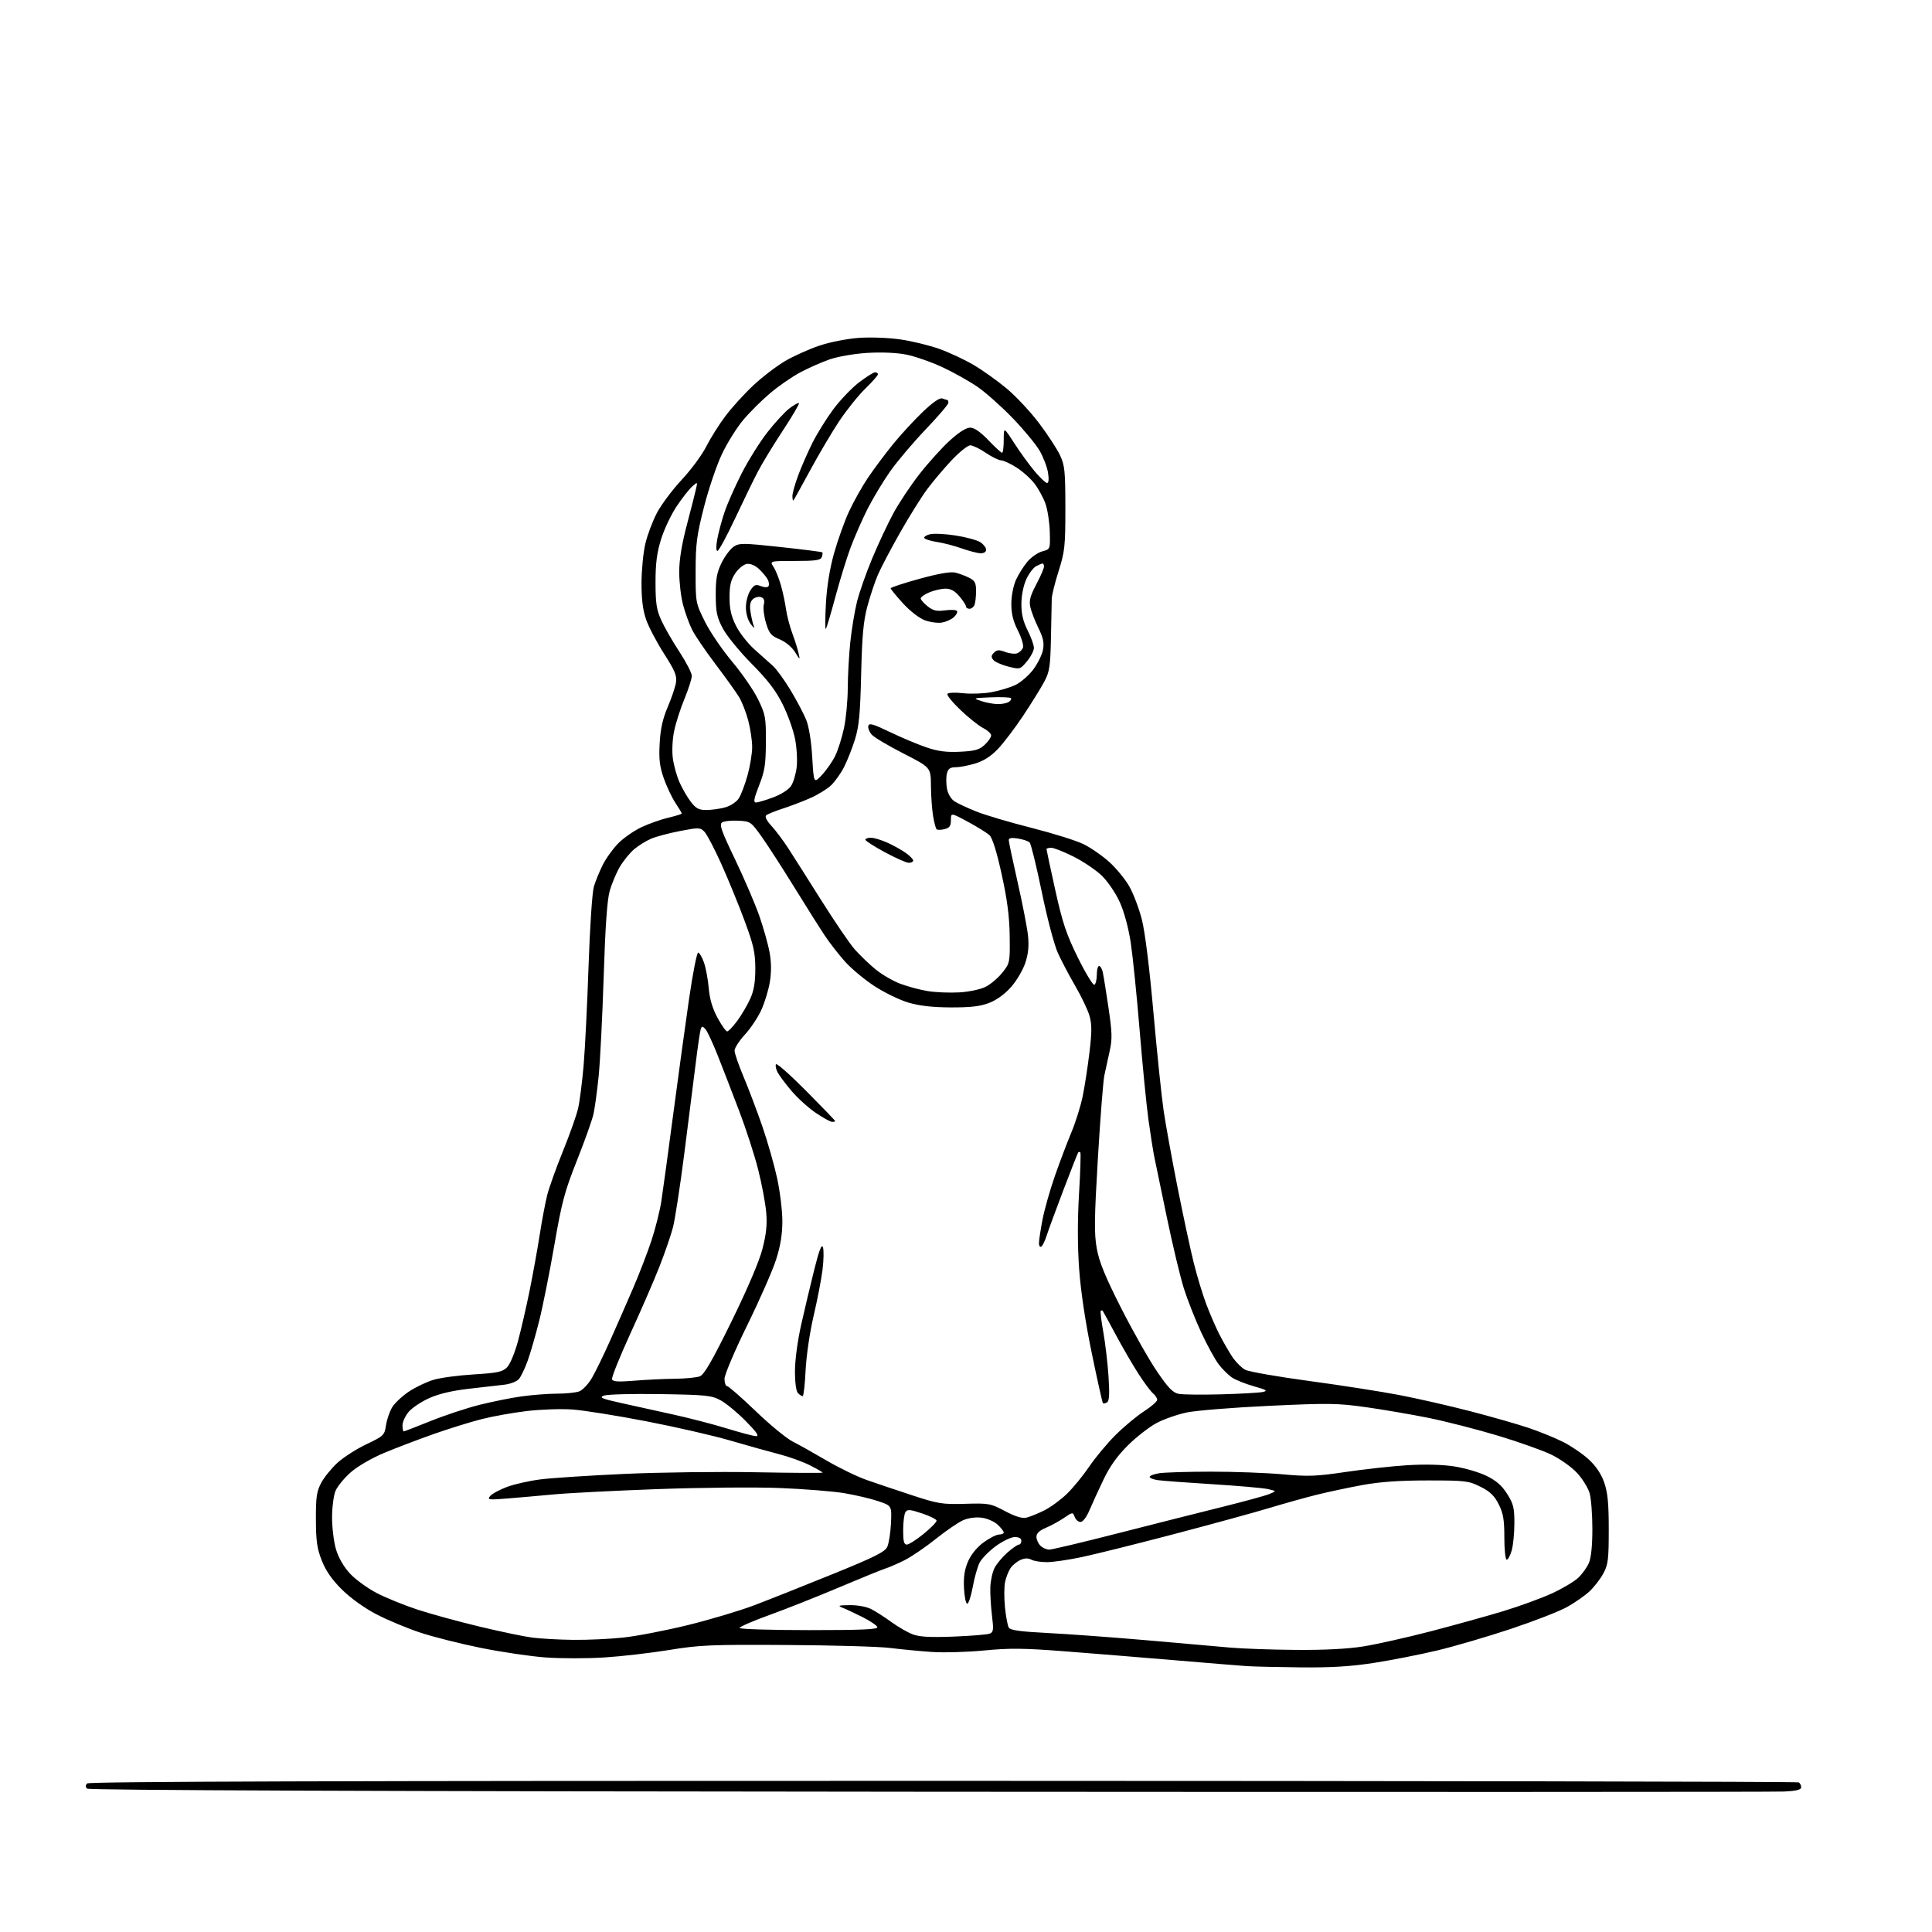 <?xml version="1.0" encoding="UTF-8" standalone="no"?>
<svg 
  version="1.1" 
  xmlns="http://www.w3.org/2000/svg" 
  xmlns:xlink="http://www.w3.org/1999/xlink" 
  xmlns:svg="http://www.w3.org/2000/svg"
  xmlns:rdf="http://www.w3.org/1999/02/22-rdf-syntax-ns#"
  xmlns:cc="http://creativecommons.org/ns#"
  xmlns:dc="http://purl.org/dc/elements/1.1/"
  viewBox="0 0 768 768"
  width="768"
  height="768"
>
<style>svg {background-color: white; }</style>"
<path stroke="none" fill="black" fill-rule="evenodd" d="M709.25,712.16C705.54,712.35 552.45,712.39 369.05,712.25C148.75,712.08 35.26,711.66 34.60,711.00C33.93,710.33 33.96,709.64 34.66,708.94C35.41,708.19 136.58,707.88 374.91,707.91C561.46,707.93 714.52,708.21 715.05,708.53C715.57,708.85 716.00,709.73 716.00,710.47C716.00,711.45 714.10,711.92 709.25,712.16zM517.00,662.81C507.93,662.72 498.25,662.49 495.50,662.30C492.75,662.11 479.70,661.05 466.50,659.93C453.30,658.82 433.73,657.23 423.00,656.40C407.01,655.17 401.29,655.11 391.22,656.09C384.47,656.74 375.02,657.00 370.22,656.67C365.42,656.33 358.05,655.62 353.83,655.09C349.61,654.55 331.16,654.02 312.83,653.91C282.66,653.72 278.23,653.90 266.04,655.89C258.63,657.10 246.99,658.44 240.17,658.87C233.36,659.30 222.91,659.30 216.96,658.87C211.01,658.44 199.43,656.73 191.23,655.08C183.04,653.43 172.10,650.67 166.92,648.94C161.74,647.22 153.92,643.94 149.54,641.66C144.79,639.17 139.30,635.23 135.91,631.86C131.98,627.96 129.52,624.43 127.92,620.36C126.03,615.59 125.60,612.56 125.57,604.00C125.54,595.14 125.87,592.87 127.68,589.46C128.86,587.23 131.79,583.63 134.17,581.46C136.56,579.28 141.73,575.97 145.67,574.10C152.54,570.83 152.84,570.54 153.44,566.57C153.78,564.29 154.89,561.07 155.91,559.39C156.93,557.72 159.93,554.91 162.58,553.15C165.24,551.39 169.64,549.29 172.36,548.49C175.08,547.68 182.28,546.71 188.36,546.35C197.77,545.77 199.73,545.36 201.54,543.55C202.74,542.35 204.63,537.85 205.89,533.19C207.11,528.66 209.18,519.67 210.50,513.21C211.81,506.75 213.62,496.75 214.52,490.98C215.41,485.22 216.78,478.02 217.54,475.00C218.31,471.98 221.13,464.10 223.82,457.50C226.50,450.90 229.21,443.25 229.83,440.50C230.45,437.75 231.43,430.10 232.00,423.50C232.56,416.90 233.45,399.12 233.96,384.00C234.47,368.88 235.41,354.70 236.06,352.50C236.70,350.30 238.32,346.35 239.65,343.72C240.98,341.08 243.79,337.21 245.90,335.10C248.00,333.00 252.15,330.15 255.11,328.76C258.08,327.38 262.86,325.70 265.75,325.03C268.64,324.35 271.00,323.61 271.00,323.38C271.00,323.15 269.87,321.25 268.49,319.16C267.11,317.08 265.04,312.70 263.88,309.43C262.22,304.71 261.88,301.87 262.23,295.50C262.54,289.70 263.43,285.72 265.45,281.00C266.98,277.43 268.45,273.05 268.72,271.27C269.13,268.62 268.27,266.56 263.98,259.88C261.11,255.39 257.91,249.32 256.88,246.39C255.55,242.62 255.00,238.31 255.01,231.77C255.02,226.67 255.71,219.62 256.54,216.09C257.37,212.57 259.48,207.01 261.22,203.73C262.97,200.46 267.40,194.56 271.06,190.64C274.73,186.71 279.09,180.80 280.75,177.49C282.42,174.19 285.85,168.73 288.39,165.36C290.92,161.99 295.90,156.52 299.46,153.19C303.01,149.86 308.71,145.51 312.11,143.51C315.52,141.52 321.65,138.76 325.74,137.39C329.94,135.98 336.78,134.64 341.44,134.31C346.08,133.98 353.33,134.26 358.00,134.94C362.57,135.61 369.50,137.30 373.40,138.70C377.31,140.10 383.43,142.96 387.00,145.05C390.57,147.15 396.52,151.39 400.20,154.47C403.89,157.55 409.69,163.77 413.10,168.29C416.50,172.80 420.23,178.53 421.39,181.00C423.26,185.00 423.49,187.33 423.50,202.00C423.50,217.13 423.28,219.21 420.82,227.00C419.34,231.68 418.11,236.62 418.09,238.00C418.06,239.38 417.91,246.35 417.77,253.50C417.53,265.00 417.22,267.02 415.10,271.00C413.79,273.48 410.02,279.55 406.73,284.50C403.44,289.45 398.89,295.43 396.63,297.78C393.83,300.70 390.94,302.53 387.58,303.53C384.86,304.34 381.38,305.00 379.84,305.00C377.68,305.00 376.89,305.58 376.41,307.51C376.06,308.89 376.08,311.59 376.44,313.51C376.82,315.55 378.06,317.65 379.39,318.52C380.66,319.35 384.57,321.18 388.10,322.59C391.62,324.00 401.46,326.92 409.98,329.07C418.49,331.23 427.80,334.14 430.67,335.54C433.54,336.94 438.14,340.12 440.90,342.60C443.66,345.08 447.25,349.45 448.89,352.30C450.52,355.16 452.78,361.10 453.90,365.50C455.16,370.42 456.93,384.66 458.51,402.50C459.93,418.45 461.75,436.00 462.56,441.50C463.37,447.00 465.86,460.73 468.09,472.00C470.33,483.27 473.23,496.79 474.54,502.03C475.85,507.27 478.07,514.61 479.48,518.34C480.88,522.07 483.20,527.44 484.63,530.26C486.07,533.09 488.39,537.14 489.79,539.27C491.20,541.39 493.56,543.75 495.03,544.52C496.50,545.28 507.95,547.28 520.47,548.97C532.99,550.66 549.14,553.18 556.36,554.57C563.59,555.96 576.25,558.85 584.50,560.99C592.75,563.13 603.10,566.09 607.50,567.56C611.90,569.04 618.13,571.57 621.33,573.18C624.54,574.80 629.13,577.92 631.53,580.13C634.43,582.80 636.50,585.89 637.70,589.33C639.09,593.33 639.50,597.56 639.50,608.00C639.50,619.94 639.25,621.96 637.34,625.50C636.15,627.70 633.67,630.90 631.84,632.60C630.00,634.31 626.02,637.09 622.98,638.79C619.95,640.49 609.94,644.39 600.74,647.46C591.54,650.53 578.35,654.40 571.41,656.06C564.48,657.72 553.11,659.95 546.15,661.03C536.87,662.46 529.10,662.93 517.00,662.81zM515.00,655.86C526.50,655.95 535.76,655.47 542.00,654.47C547.23,653.63 559.17,650.95 568.54,648.52C577.92,646.08 590.95,642.46 597.51,640.48C604.06,638.49 612.81,635.30 616.96,633.38C621.10,631.47 625.79,628.69 627.37,627.20C628.95,625.72 630.87,623.05 631.62,621.28C632.50,619.24 633.00,614.30 632.99,607.78C632.99,602.13 632.51,595.77 631.92,593.65C631.33,591.53 629.10,587.89 626.96,585.57C624.82,583.25 620.24,579.97 616.78,578.29C613.33,576.61 603.73,573.19 595.45,570.70C587.18,568.21 574.80,565.04 567.95,563.65C561.10,562.27 549.89,560.35 543.04,559.38C531.75,557.79 528.14,557.73 504.54,558.84C490.22,559.51 475.45,560.70 471.72,561.48C467.99,562.27 462.59,564.16 459.72,565.70C456.85,567.23 451.76,571.19 448.42,574.49C444.24,578.62 441.21,582.84 438.74,588.00C436.75,592.12 434.23,597.64 433.12,600.25C431.93,603.08 430.47,605.00 429.52,605.00C428.65,605.00 427.60,604.10 427.20,603.00C426.47,601.04 426.39,601.05 422.92,603.41C420.97,604.73 417.72,606.51 415.69,607.36C413.20,608.40 412.00,609.54 412.00,610.88C412.00,611.97 412.71,613.56 413.57,614.43C414.44,615.29 416.02,616.00 417.08,616.00C418.15,616.00 430.60,613.04 444.76,609.41C458.92,605.79 477.48,601.10 486.00,598.99C494.52,596.87 502.85,594.60 504.50,593.93C507.50,592.71 507.50,592.71 504.00,591.93C502.07,591.50 492.18,590.63 482.00,590.00C471.82,589.37 462.04,588.64 460.25,588.38C458.46,588.12 457.00,587.54 457.00,587.09C457.00,586.63 458.69,585.98 460.75,585.64C462.81,585.30 472.07,585.02 481.33,585.01C490.58,585.00 503.41,585.48 509.83,586.06C520.00,586.99 523.24,586.87 535.00,585.12C542.42,584.02 553.45,582.81 559.50,582.44C566.34,582.02 573.34,582.19 578.00,582.91C582.12,583.54 587.91,585.22 590.85,586.65C594.74,588.54 596.99,590.49 599.10,593.82C601.60,597.75 602.00,599.37 601.99,605.45C601.99,609.33 601.52,614.19 600.95,616.25C600.37,618.31 599.48,620.00 598.95,620.00C598.42,620.00 598.00,616.11 598.00,611.21C598.00,604.09 597.57,601.58 595.75,597.96C594.03,594.55 592.33,592.91 588.50,591.00C583.79,588.65 582.57,588.50 567.50,588.50C556.25,588.50 548.53,589.05 541.50,590.34C536.00,591.35 527.90,593.08 523.50,594.17C519.10,595.26 510.55,597.65 504.50,599.47C498.45,601.30 481.35,605.98 466.50,609.88C451.65,613.78 435.23,617.87 430.00,618.97C424.77,620.07 418.56,620.98 416.18,620.98C413.81,620.99 411.02,620.55 409.99,620.00C408.70,619.30 407.32,619.35 405.57,620.15C404.17,620.79 402.41,622.26 401.65,623.42C400.88,624.58 399.94,627.02 399.54,628.83C399.14,630.65 399.12,635.18 399.49,638.90C399.86,642.61 400.55,646.27 401.02,647.03C401.64,648.04 405.71,648.60 416.19,649.13C424.06,649.52 441.75,650.81 455.50,652.00C469.25,653.18 484.32,654.50 489.00,654.94C493.68,655.37 505.38,655.78 515.00,655.86zM227.79,651.87C233.45,651.94 242.45,651.53 247.79,650.95C253.13,650.38 264.70,648.14 273.50,645.98C282.30,643.82 294.23,640.25 300.00,638.05C305.77,635.86 319.73,630.31 331.00,625.73C347.39,619.08 351.74,616.92 352.68,614.95C353.32,613.60 354.00,609.36 354.18,605.52C354.50,598.54 354.50,598.54 349.00,596.70C345.98,595.69 339.90,594.27 335.50,593.54C331.10,592.81 319.62,591.89 310.00,591.51C300.38,591.12 278.55,591.32 261.50,591.94C244.45,592.56 225.78,593.51 220.00,594.06C214.22,594.60 205.90,595.34 201.50,595.69C194.19,596.27 193.62,596.19 194.84,594.70C195.58,593.81 198.59,592.18 201.52,591.08C204.46,589.98 210.50,588.62 214.94,588.07C219.38,587.51 234.38,586.53 248.26,585.90C262.14,585.26 285.54,584.97 300.25,585.24C314.96,585.52 327.00,585.58 327.00,585.39C327.00,585.19 324.72,583.88 321.94,582.47C319.16,581.06 313.65,579.08 309.69,578.06C305.74,577.04 297.02,574.61 290.33,572.65C283.63,570.69 268.55,567.23 256.83,564.97C245.10,562.70 231.86,560.59 227.42,560.29C222.97,559.99 214.88,560.26 209.44,560.91C204.00,561.55 195.94,562.99 191.53,564.11C187.11,565.22 178.49,567.91 172.36,570.06C166.24,572.22 157.37,575.60 152.66,577.57C147.71,579.65 142.13,582.89 139.41,585.28C136.84,587.55 134.11,590.88 133.36,592.67C132.61,594.47 132.00,599.24 132.00,603.29C132.00,607.33 132.71,613.01 133.57,615.91C134.54,619.20 136.63,622.81 139.09,625.48C141.27,627.85 146.08,631.35 149.78,633.27C153.47,635.18 160.78,638.15 166.00,639.86C171.22,641.57 182.25,644.59 190.50,646.57C198.75,648.55 208.20,650.53 211.50,650.96C214.80,651.39 222.13,651.80 227.79,651.87zM379.06,650.57C385.97,650.30 392.41,649.78 393.37,649.41C394.92,648.82 395.03,647.96 394.32,642.12C393.87,638.48 393.58,633.41 393.67,630.85C393.77,628.29 394.53,624.87 395.37,623.24C396.21,621.62 398.51,618.88 400.48,617.15C402.46,615.42 404.50,614.00 405.03,614.00C405.57,614.00 406.00,613.33 406.00,612.50C406.00,611.55 405.04,611.00 403.38,611.00C401.95,611.00 398.56,612.62 395.85,614.61C393.15,616.59 390.26,619.53 389.42,621.15C388.59,622.76 387.36,627.10 386.69,630.79C386.02,634.48 385.03,637.50 384.49,637.50C383.94,637.50 383.37,634.69 383.20,631.25C382.99,626.71 383.44,623.79 384.87,620.57C386.08,617.83 388.45,614.97 391.06,613.07C393.39,611.38 396.13,610.00 397.15,610.00C398.17,610.00 399.00,609.63 399.00,609.17C399.00,608.72 397.92,607.33 396.60,606.09C395.28,604.85 392.45,603.60 390.31,603.32C387.99,603.00 385.04,603.39 382.96,604.27C381.06,605.08 376.12,608.44 372.00,611.74C367.88,615.04 362.25,618.87 359.50,620.24C356.75,621.62 353.38,623.08 352.00,623.50C350.62,623.93 342.30,627.31 333.50,631.03C324.70,634.75 312.21,639.70 305.75,642.03C299.29,644.36 294.00,646.66 294.00,647.14C294.00,647.61 306.41,648.00 321.58,648.00C342.67,648.00 349.07,647.72 348.76,646.79C348.54,646.13 345.92,644.36 342.93,642.85C339.94,641.35 336.38,639.67 335.00,639.13C332.85,638.27 333.24,638.13 337.80,638.07C340.85,638.03 344.46,638.69 346.30,639.63C348.06,640.53 351.68,642.84 354.33,644.78C356.99,646.71 360.82,648.92 362.83,649.68C365.54,650.70 369.79,650.93 379.06,650.57zM360.46,614.00C361.27,614.00 364.28,612.08 367.16,609.74C370.03,607.39 372.35,605.03 372.30,604.49C372.25,603.94 369.65,602.65 366.51,601.60C361.69,600.00 360.66,599.92 359.92,601.10C359.43,601.87 359.02,605.09 359.02,608.25C359.00,612.64 359.35,614.00 360.46,614.00zM408.00,603.29C409.38,602.97 412.57,601.68 415.09,600.42C417.62,599.16 421.70,596.17 424.16,593.78C426.62,591.39 430.60,586.52 433.00,582.97C435.41,579.41 440.10,573.78 443.44,570.45C446.77,567.13 451.86,562.89 454.75,561.03C457.64,559.18 460.00,557.12 460.00,556.45C460.00,555.79 459.25,554.63 458.33,553.87C457.41,553.12 454.78,549.58 452.48,546.00C450.18,542.42 446.14,535.45 443.49,530.50C440.84,525.55 438.52,521.31 438.34,521.08C438.15,520.85 437.81,520.86 437.57,521.09C437.34,521.33 437.79,525.12 438.58,529.51C439.37,533.90 440.30,541.82 440.65,547.10C441.11,554.12 440.96,556.91 440.08,557.45C439.41,557.86 438.67,558.01 438.43,557.77C438.20,557.53 436.20,548.60 434.00,537.92C431.46,525.63 429.62,513.36 428.98,504.50C428.32,495.34 428.31,484.98 428.93,474.53C429.46,465.75 429.69,458.36 429.45,458.11C429.20,457.87 428.83,457.85 428.62,458.08C428.42,458.31 425.77,465.02 422.74,473.00C419.71,480.98 416.69,489.18 416.04,491.24C415.39,493.29 414.44,495.23 413.93,495.55C413.42,495.86 413.00,495.23 413.00,494.15C413.00,493.06 413.64,488.87 414.41,484.84C415.19,480.80 417.40,473.00 419.32,467.50C421.24,462.00 424.19,454.20 425.88,450.17C427.57,446.14 429.61,439.62 430.41,435.67C431.21,431.73 432.42,423.88 433.09,418.24C434.06,410.10 434.05,407.11 433.07,403.74C432.39,401.41 429.87,396.12 427.47,392.00C425.07,387.88 421.95,381.97 420.54,378.87C419.10,375.73 416.26,364.98 414.12,354.55C412.00,344.28 409.83,335.43 409.30,334.90C408.76,334.36 406.68,333.66 404.66,333.33C402.12,332.92 401.00,333.11 401.00,333.96C401.00,334.63 402.59,342.15 404.52,350.68C406.46,359.20 408.32,368.78 408.65,371.95C409.08,376.05 408.77,379.18 407.57,382.78C406.65,385.56 404.11,389.87 401.93,392.34C399.46,395.14 396.17,397.54 393.23,398.67C389.70,400.04 385.84,400.49 378.00,400.46C370.74,400.44 365.53,399.85 361.12,398.55C357.61,397.51 351.54,394.57 347.62,392.01C343.70,389.45 338.45,385.08 335.95,382.30C333.45,379.51 329.80,374.82 327.84,371.87C325.87,368.91 320.38,360.20 315.62,352.50C310.87,344.80 305.05,335.80 302.70,332.50C298.54,326.66 298.29,326.49 293.46,326.24C290.73,326.10 287.85,326.40 287.05,326.92C285.84,327.71 286.73,330.24 292.23,341.68C295.87,349.28 300.21,359.40 301.87,364.16C303.52,368.92 305.35,375.44 305.93,378.66C306.63,382.53 306.67,386.46 306.03,390.32C305.51,393.52 303.98,398.55 302.63,401.50C301.28,404.44 298.34,408.85 296.09,411.29C293.84,413.73 292.00,416.59 292.00,417.64C292.00,418.70 293.61,423.37 295.58,428.03C297.54,432.69 300.88,441.51 303.00,447.62C305.11,453.74 307.77,463.07 308.92,468.36C310.06,473.64 311.00,481.32 311.00,485.43C311.00,490.63 310.24,495.27 308.51,500.70C307.14,504.99 301.97,516.76 297.01,526.86C291.98,537.11 288.00,546.50 288.00,548.11C288.00,549.70 288.46,551.00 289.02,551.00C289.58,551.00 294.67,555.45 300.33,560.88C305.98,566.32 312.61,571.77 315.06,573.01C317.50,574.25 323.59,577.66 328.59,580.59C333.59,583.53 340.79,587.01 344.59,588.34C348.39,589.67 356.51,592.40 362.64,594.41C372.88,597.78 374.56,598.05 383.64,597.79C393.06,597.51 393.77,597.64 399.50,600.68C403.60,602.85 406.29,603.68 408.00,603.29zM300.47,570.89C301.94,570.97 300.92,569.45 296.47,564.92C293.19,561.58 288.70,557.87 286.50,556.67C282.84,554.69 280.79,554.47 262.50,554.18C251.50,554.01 241.41,554.27 240.08,554.77C238.03,555.53 239.14,556.00 247.08,557.76C252.26,558.90 261.68,560.99 268.00,562.38C274.32,563.78 283.77,566.24 289.00,567.85C294.23,569.46 299.39,570.83 300.47,570.89zM160.48,569.00C160.74,569.00 165.52,567.16 171.10,564.91C176.67,562.66 185.38,559.77 190.44,558.49C195.50,557.21 203.13,555.67 207.39,555.08C211.66,554.49 218.01,554.00 221.51,554.00C225.01,554.00 228.96,553.59 230.29,553.08C231.63,552.57 233.86,550.20 235.27,547.81C236.67,545.42 239.92,538.75 242.50,532.98C245.07,527.22 249.20,517.81 251.66,512.09C254.13,506.36 257.42,497.81 258.98,493.09C260.54,488.36 262.30,481.35 262.89,477.50C263.49,473.65 265.58,458.35 267.54,443.50C269.50,428.65 272.34,407.95 273.85,397.50C275.36,387.05 277.02,378.57 277.55,378.65C278.07,378.74 279.11,380.54 279.85,382.65C280.59,384.77 281.44,389.35 281.74,392.84C282.12,397.17 283.22,400.89 285.22,404.59C286.83,407.56 288.56,410.00 289.07,410.00C289.57,410.00 291.39,408.09 293.11,405.75C294.82,403.41 297.13,399.48 298.24,397.00C299.70,393.76 300.26,390.40 300.25,385.00C300.23,378.69 299.57,375.71 296.04,366.18C293.74,359.96 289.60,349.84 286.85,343.68C284.09,337.53 281.03,331.67 280.05,330.66C278.36,328.92 277.84,328.90 270.38,330.33C266.05,331.16 260.87,332.54 258.87,333.38C256.87,334.23 253.83,336.12 252.10,337.57C250.37,339.02 247.81,342.18 246.39,344.59C244.98,347.00 243.16,351.34 242.35,354.24C241.34,357.85 240.60,368.54 239.97,388.34C239.46,404.21 238.56,421.98 237.97,427.84C237.37,433.71 236.45,440.46 235.92,442.86C235.38,445.26 232.42,453.56 229.34,461.31C224.45,473.62 223.31,477.87 220.36,494.95C218.50,505.70 215.80,519.23 214.35,525.00C212.91,530.77 210.83,537.98 209.73,541.00C208.64,544.02 207.07,547.27 206.26,548.21C205.44,549.14 202.91,550.14 200.63,550.42C198.36,550.69 192.00,551.43 186.50,552.04C179.92,552.78 174.52,554.04 170.71,555.74C167.52,557.15 163.81,559.63 162.46,561.23C161.11,562.84 160.00,565.24 160.00,566.58C160.00,567.91 160.22,569.00 160.48,569.00zM319.07,555.00C318.70,555.00 317.86,554.46 317.20,553.80C316.48,553.08 316.00,549.60 316.01,545.05C316.01,540.67 317.06,532.88 318.50,526.50C319.86,520.45 322.20,510.63 323.69,504.67C325.61,496.98 326.61,494.41 327.12,495.79C327.52,496.87 327.45,500.91 326.96,504.77C326.48,508.63 324.88,516.90 323.41,523.15C321.90,529.60 320.53,538.92 320.24,544.75C319.97,550.39 319.44,555.00 319.07,555.00zM485.50,554.27C493.20,554.06 500.62,553.63 502.00,553.33C504.07,552.87 503.46,552.48 498.50,551.09C495.20,550.16 491.29,548.60 489.81,547.63C488.33,546.65 485.93,544.28 484.47,542.37C483.00,540.45 479.88,534.75 477.52,529.69C475.16,524.64 472.05,516.74 470.60,512.15C469.16,507.56 466.14,494.96 463.89,484.15C461.65,473.34 459.40,462.48 458.88,460.00C458.37,457.52 457.30,450.77 456.51,445.00C455.72,439.23 454.15,423.25 453.02,409.50C451.89,395.75 450.30,380.11 449.49,374.74C448.59,368.82 446.87,362.46 445.12,358.59C443.51,355.05 440.35,350.39 438.01,348.12C435.69,345.88 430.63,342.45 426.76,340.52C422.90,338.58 418.89,337.00 417.87,337.00C416.84,337.00 416.00,337.24 416.00,337.54C416.00,337.84 417.57,345.15 419.48,353.79C422.39,366.91 423.88,371.36 428.53,380.78C431.59,386.98 434.53,391.79 435.05,391.47C435.57,391.15 436.00,389.33 436.00,387.44C436.00,385.55 436.40,384.00 436.89,384.00C437.38,384.00 438.02,385.01 438.32,386.25C438.62,387.49 439.65,393.84 440.61,400.36C442.11,410.48 442.18,413.04 441.10,417.86C440.40,420.96 439.45,425.31 438.99,427.52C438.53,429.72 437.38,444.50 436.43,460.36C435.00,484.43 434.92,490.35 435.98,496.27C436.94,501.63 439.29,507.38 445.64,519.93C450.27,529.04 456.64,540.32 459.81,545.00C464.36,551.70 466.21,553.62 468.54,554.08C470.17,554.40 477.80,554.48 485.50,554.27zM252.13,548.85C256.73,548.47 263.96,548.12 268.18,548.08C272.41,548.04 276.91,547.60 278.18,547.12C279.92,546.46 283.05,541.04 290.75,525.37C297.13,512.36 301.78,501.49 303.07,496.50C304.61,490.57 305.00,486.81 304.58,481.94C304.27,478.33 302.84,470.71 301.40,464.99C299.96,459.28 296.55,448.73 293.81,441.55C291.08,434.37 287.24,424.45 285.28,419.50C283.32,414.55 281.13,409.86 280.40,409.07C279.25,407.84 279.01,407.84 278.56,409.07C278.28,409.86 277.39,415.90 276.58,422.50C275.77,429.10 273.73,445.25 272.04,458.39C270.36,471.53 268.32,484.81 267.52,487.89C266.72,490.98 264.29,498.00 262.14,503.50C259.98,509.00 254.75,521.05 250.51,530.28C246.28,539.51 243.03,547.63 243.29,548.31C243.64,549.24 245.86,549.37 252.13,548.85zM330.75,445.96C330.06,445.94 327.13,444.31 324.22,442.34C321.32,440.37 317.00,436.45 314.61,433.63C312.22,430.81 309.74,427.48 309.09,426.23C308.44,424.98 308.16,423.55 308.47,423.05C308.78,422.54 314.20,427.34 320.52,433.71C326.83,440.08 332.00,445.45 332.00,445.64C332.00,445.84 331.44,445.98 330.75,445.96zM381.31,394.49C385.12,394.28 389.72,393.31 391.75,392.30C393.74,391.31 396.75,388.77 398.44,386.65C401.45,382.86 401.50,382.61 401.37,372.15C401.27,364.38 400.42,357.75 398.19,347.60C396.19,338.48 394.52,333.12 393.32,332.00C392.32,331.07 388.46,328.67 384.75,326.67C378.00,323.04 378.00,323.04 378.00,326.00C378.00,328.34 377.47,329.10 375.45,329.60C374.05,329.95 372.63,329.97 372.30,329.63C371.96,329.29 371.33,326.88 370.90,324.26C370.47,321.64 370.09,316.26 370.06,312.29C370.00,305.08 370.00,305.08 359.14,299.53C353.17,296.48 347.51,293.12 346.56,292.06C345.60,291.01 344.98,289.45 345.16,288.59C345.44,287.31 347.01,287.75 353.82,291.02C358.40,293.23 364.92,295.96 368.32,297.11C372.95,298.67 376.31,299.10 381.69,298.83C387.61,298.53 389.33,298.04 391.44,296.06C392.85,294.74 394.00,293.07 394.00,292.35C394.00,291.64 392.55,290.30 390.78,289.39C389.01,288.47 384.97,285.25 381.80,282.23C378.63,279.21 376.30,276.33 376.61,275.83C376.91,275.33 379.72,275.21 382.83,275.56C385.95,275.91 391.05,275.73 394.16,275.15C397.27,274.57 401.53,273.29 403.62,272.30C405.70,271.31 408.88,268.58 410.67,266.23C412.45,263.87 414.22,260.32 414.60,258.33C415.12,255.54 414.71,253.55 412.77,249.61C411.39,246.80 409.95,243.07 409.57,241.31C409.02,238.81 409.52,236.88 411.93,232.31C413.62,229.12 415.00,225.94 415.00,225.25C415.00,224.56 414.75,224.00 414.43,224.00C414.12,224.00 412.96,224.49 411.85,225.08C410.74,225.68 408.98,228.04 407.94,230.33C406.82,232.79 406.03,236.78 406.02,240.08C406.01,244.08 406.71,247.05 408.50,250.58C409.87,253.29 410.99,256.42 411.00,257.54C411.00,258.66 409.76,261.06 408.25,262.87C405.52,266.14 405.47,266.15 400.78,264.97C398.18,264.31 395.52,263.13 394.87,262.34C393.93,261.21 393.98,260.59 395.12,259.45C396.29,258.28 397.15,258.23 399.63,259.17C401.32,259.81 403.46,260.04 404.38,259.69C405.29,259.33 406.32,258.33 406.65,257.46C406.99,256.59 406.08,253.53 404.63,250.67C402.73,246.91 402.01,243.96 402.02,239.99C402.03,236.85 402.83,232.79 403.87,230.50C404.87,228.30 406.92,225.04 408.43,223.26C409.93,221.47 412.59,219.64 414.33,219.17C417.50,218.33 417.50,218.33 417.31,211.42C417.20,207.61 416.43,202.58 415.59,200.23C414.76,197.89 412.82,194.32 411.29,192.31C409.75,190.29 406.50,187.37 404.05,185.82C401.61,184.27 398.86,183.00 397.95,183.00C397.05,183.00 394.32,181.66 391.90,180.02C389.48,178.38 386.69,177.03 385.71,177.02C384.73,177.01 381.44,179.63 378.40,182.84C375.37,186.06 370.99,191.23 368.67,194.33C366.35,197.43 361.45,205.26 357.79,211.73C354.12,218.20 350.15,225.75 348.97,228.50C347.79,231.25 345.91,236.88 344.80,241.00C343.22,246.90 342.69,252.67 342.32,268.00C341.95,283.76 341.48,288.73 339.87,293.91C338.77,297.44 336.81,302.39 335.53,304.91C334.24,307.44 331.91,310.71 330.34,312.20C328.78,313.68 325.02,315.98 322.00,317.30C318.98,318.63 314.02,320.51 311.00,321.48C307.98,322.45 305.07,323.64 304.55,324.12C303.97,324.66 304.77,326.26 306.62,328.25C308.27,330.04 311.24,333.98 313.21,337.00C315.17,340.02 321.17,349.48 326.54,358.00C331.90,366.52 337.89,375.30 339.86,377.50C341.82,379.70 345.46,383.20 347.96,385.27C350.46,387.34 354.95,389.96 357.95,391.08C360.95,392.20 365.90,393.52 368.95,394.00C372.00,394.48 377.57,394.71 381.31,394.49zM361.25,342.98C360.29,342.97 356.01,341.08 351.75,338.78C347.49,336.48 344.00,334.24 344.00,333.80C344.00,333.36 345.01,333.01 346.25,333.02C347.49,333.03 350.45,333.93 352.82,335.01C355.20,336.08 358.46,337.91 360.07,339.05C361.68,340.20 363.00,341.56 363.00,342.07C363.00,342.58 362.21,342.99 361.25,342.98zM280.80,321.99C282.84,321.99 286.19,321.52 288.26,320.94C290.36,320.36 292.74,318.80 293.66,317.40C294.56,316.02 296.13,311.89 297.15,308.22C298.17,304.55 299.00,299.49 299.00,296.98C299.00,294.47 298.31,289.76 297.46,286.52C296.62,283.27 294.96,279.01 293.77,277.06C292.59,275.10 288.37,269.23 284.41,264.00C280.45,258.77 276.25,252.60 275.10,250.28C273.94,247.96 272.32,243.48 271.50,240.32C270.67,237.16 270.00,231.33 270.00,227.36C270.00,222.47 271.01,216.32 273.12,208.32C274.83,201.82 276.47,195.38 276.76,194.00C277.29,191.50 277.29,191.50 275.09,193.45C273.88,194.53 271.11,198.07 268.94,201.33C266.76,204.59 263.99,210.46 262.78,214.38C261.12,219.72 260.57,224.00 260.58,231.50C260.58,239.72 260.98,242.39 262.84,246.50C264.08,249.25 267.32,254.90 270.05,259.06C272.77,263.21 275.00,267.54 275.00,268.67C275.00,269.80 273.69,273.91 272.09,277.79C270.48,281.68 268.63,287.44 267.98,290.60C267.30,293.88 267.08,298.52 267.46,301.42C267.83,304.21 269.02,308.50 270.10,310.94C271.18,313.39 273.19,316.88 274.58,318.69C276.64,321.39 277.79,322.00 280.80,321.99zM300.51,319.00C301.29,319.00 304.38,318.08 307.37,316.96C310.54,315.78 313.51,313.87 314.46,312.42C315.37,311.04 316.37,307.69 316.69,304.98C317.01,302.28 316.73,297.23 316.06,293.78C315.39,290.33 313.20,284.16 311.17,280.08C308.44,274.56 305.26,270.39 298.77,263.83C293.97,258.98 288.80,252.64 287.29,249.75C284.96,245.31 284.54,243.26 284.52,236.50C284.50,230.08 284.97,227.55 286.86,223.70C288.16,221.06 290.33,218.18 291.67,217.30C293.90,215.83 295.44,215.85 310.30,217.46C319.21,218.42 326.67,219.37 326.87,219.56C327.08,219.76 326.98,220.61 326.65,221.46C326.18,222.71 324.15,223.00 316.01,223.00C305.95,223.00 305.95,223.00 307.48,225.33C308.32,226.61 309.64,229.87 310.41,232.58C311.18,235.29 312.10,239.57 312.44,242.10C312.79,244.63 313.90,248.90 314.90,251.60C315.91,254.29 317.03,257.85 317.41,259.50C318.08,262.50 318.08,262.50 316.00,259.16C314.78,257.21 312.26,255.13 309.94,254.16C306.51,252.73 305.76,251.83 304.49,247.62C303.69,244.93 303.29,241.67 303.62,240.38C304.03,238.74 303.72,237.83 302.59,237.40C301.70,237.06 300.26,237.37 299.38,238.10C298.26,239.03 297.94,240.46 298.30,242.96C298.58,244.91 299.13,247.40 299.52,248.50C300.08,250.03 299.81,249.91 298.38,248.00C297.28,246.53 296.51,243.83 296.51,241.46C296.50,239.23 297.29,236.21 298.26,234.73C299.75,232.45 300.38,232.19 302.47,232.99C304.00,233.57 305.15,233.57 305.51,232.98C305.83,232.46 305.66,231.24 305.14,230.27C304.61,229.30 303.06,227.45 301.69,226.17C300.18,224.76 298.28,223.97 296.88,224.17C295.61,224.35 293.54,226.02 292.28,227.90C290.52,230.52 290.00,232.70 290.00,237.45C290.00,242.04 290.65,244.91 292.55,248.72C293.95,251.53 297.21,255.73 299.80,258.04C302.38,260.35 305.70,263.32 307.17,264.63C308.64,265.95 311.83,270.32 314.25,274.35C316.67,278.38 319.46,283.66 320.45,286.09C321.56,288.81 322.49,294.53 322.87,301.00C323.50,311.50 323.50,311.50 326.78,308.00C328.58,306.07 330.96,302.65 332.05,300.38C333.15,298.12 334.70,293.17 335.51,289.38C336.31,285.60 336.98,278.45 337.00,273.50C337.02,268.55 337.47,260.33 338.01,255.23C338.55,250.13 339.74,242.93 340.66,239.23C341.58,235.53 344.29,227.79 346.69,222.04C349.09,216.29 352.86,208.23 355.08,204.12C357.29,200.01 361.97,192.99 365.47,188.50C368.97,184.02 374.38,178.02 377.50,175.18C381.13,171.86 384.05,170.00 385.64,170.00C387.30,170.00 389.68,171.64 392.91,175.00C395.54,177.75 397.99,180.00 398.35,180.00C398.71,180.00 399.00,177.68 399.00,174.84C399.00,169.69 399.00,169.69 403.13,176.09C405.40,179.62 409.04,184.64 411.22,187.25C413.40,189.86 415.65,192.00 416.22,192.00C416.87,192.00 417.01,190.48 416.60,187.87C416.23,185.60 414.72,181.67 413.24,179.12C411.76,176.58 406.94,170.76 402.52,166.18C398.11,161.61 391.85,156.04 388.62,153.81C385.38,151.57 379.08,148.04 374.62,145.96C370.15,143.88 363.66,141.62 360.18,140.94C356.32,140.19 350.31,139.94 344.68,140.29C339.50,140.62 332.98,141.75 329.72,142.89C326.55,144.00 321.31,146.32 318.08,148.04C314.85,149.76 309.46,153.49 306.11,156.33C302.75,159.17 297.93,163.97 295.40,167.00C292.86,170.03 289.07,176.10 286.98,180.50C284.89,184.90 281.68,194.35 279.86,201.50C276.97,212.79 276.53,216.15 276.52,227.05C276.50,239.51 276.52,239.65 280.19,247.05C282.21,251.15 287.10,258.32 291.03,263.00C294.97,267.68 299.61,274.43 301.35,278.00C304.29,284.06 304.50,285.21 304.45,295.00C304.41,303.93 304.00,306.51 301.74,312.25C299.68,317.49 299.41,319.00 300.51,319.00zM396.50,279.89C398.15,279.94 400.16,279.55 400.97,279.04C401.78,278.53 402.17,277.84 401.84,277.51C401.51,277.18 397.92,277.04 393.87,277.20C386.77,277.49 386.63,277.54 390.00,278.66C391.93,279.30 394.85,279.85 396.50,279.89zM328.27,250.00C327.97,250.28 327.99,245.78 328.31,240.00C328.67,233.23 329.82,226.12 331.53,220.00C333.00,214.78 335.67,207.30 337.47,203.38C339.28,199.46 342.69,193.39 345.05,189.88C347.42,186.37 351.92,180.35 355.05,176.50C358.19,172.65 363.52,166.87 366.90,163.65C370.94,159.82 373.59,158.01 374.61,158.40C375.46,158.73 376.35,159.00 376.58,159.00C376.81,159.00 377.00,159.51 377.00,160.12C377.00,160.74 372.95,165.48 368.00,170.66C363.05,175.84 356.71,183.32 353.91,187.29C351.11,191.26 347.03,198.03 344.84,202.35C342.66,206.67 339.60,213.67 338.03,217.91C336.47,222.14 333.76,230.98 332.00,237.55C330.24,244.12 328.56,249.72 328.27,250.00zM374.43,247.48C372.82,247.76 369.77,247.35 367.66,246.58C365.43,245.76 361.77,242.93 358.95,239.84C356.28,236.90 354.07,234.22 354.05,233.87C354.02,233.53 359.16,231.83 365.46,230.10C372.98,228.03 377.88,227.17 379.71,227.61C381.24,227.98 383.74,228.90 385.25,229.67C387.54,230.82 388.00,231.70 388.00,234.94C388.00,237.08 387.73,239.55 387.39,240.42C387.06,241.29 386.16,242.00 385.39,242.00C384.63,242.00 384.00,241.58 384.00,241.08C384.00,240.57 382.83,238.77 381.41,237.08C379.60,234.92 377.94,234.00 375.88,234.00C374.26,234.00 371.38,234.65 369.47,235.45C367.56,236.25 366.00,237.34 366.00,237.88C366.00,238.41 367.24,239.83 368.75,241.02C370.95,242.76 372.34,243.08 375.71,242.62C378.02,242.31 380.15,242.43 380.43,242.89C380.72,243.35 380.15,244.46 379.16,245.35C378.18,246.25 376.05,247.20 374.43,247.48zM389.75,219.93C388.51,219.89 385.14,219.01 382.25,217.99C379.37,216.96 374.97,215.82 372.49,215.45C370.01,215.07 367.74,214.38 367.45,213.91C367.16,213.44 368.14,212.75 369.63,212.38C371.13,212.00 375.74,212.22 379.88,212.87C384.02,213.51 388.44,214.71 389.70,215.54C390.97,216.37 392.00,217.71 392.00,218.52C392.00,219.41 391.10,219.97 389.75,219.93zM285.20,219.00C284.62,219.00 284.60,217.18 285.14,214.25C285.62,211.64 286.93,206.80 288.04,203.50C289.15,200.20 292.21,193.30 294.83,188.16C297.46,183.02 302.05,175.67 305.05,171.84C308.05,168.00 311.99,163.72 313.82,162.33C315.64,160.94 317.34,160.01 317.59,160.26C317.85,160.52 314.98,165.40 311.22,171.11C307.45,176.83 302.97,184.20 301.25,187.50C299.53,190.80 295.43,199.24 292.13,206.25C288.84,213.26 285.72,219.00 285.20,219.00zM315.40,198.92C315.18,199.15 315.00,198.37 315.00,197.19C315.00,196.01 316.06,192.22 317.37,188.76C318.67,185.30 321.20,179.55 322.98,175.99C324.77,172.42 328.44,166.51 331.13,162.86C333.82,159.21 338.42,154.38 341.35,152.11C344.29,149.85 347.21,148.00 347.84,148.00C348.48,148.00 349.00,148.35 349.00,148.79C349.00,149.22 346.72,151.81 343.92,154.54C341.13,157.27 336.46,163.10 333.54,167.50C330.63,171.90 325.44,180.68 322.02,187.00C318.59,193.32 315.62,198.69 315.40,198.92z" />

</svg>